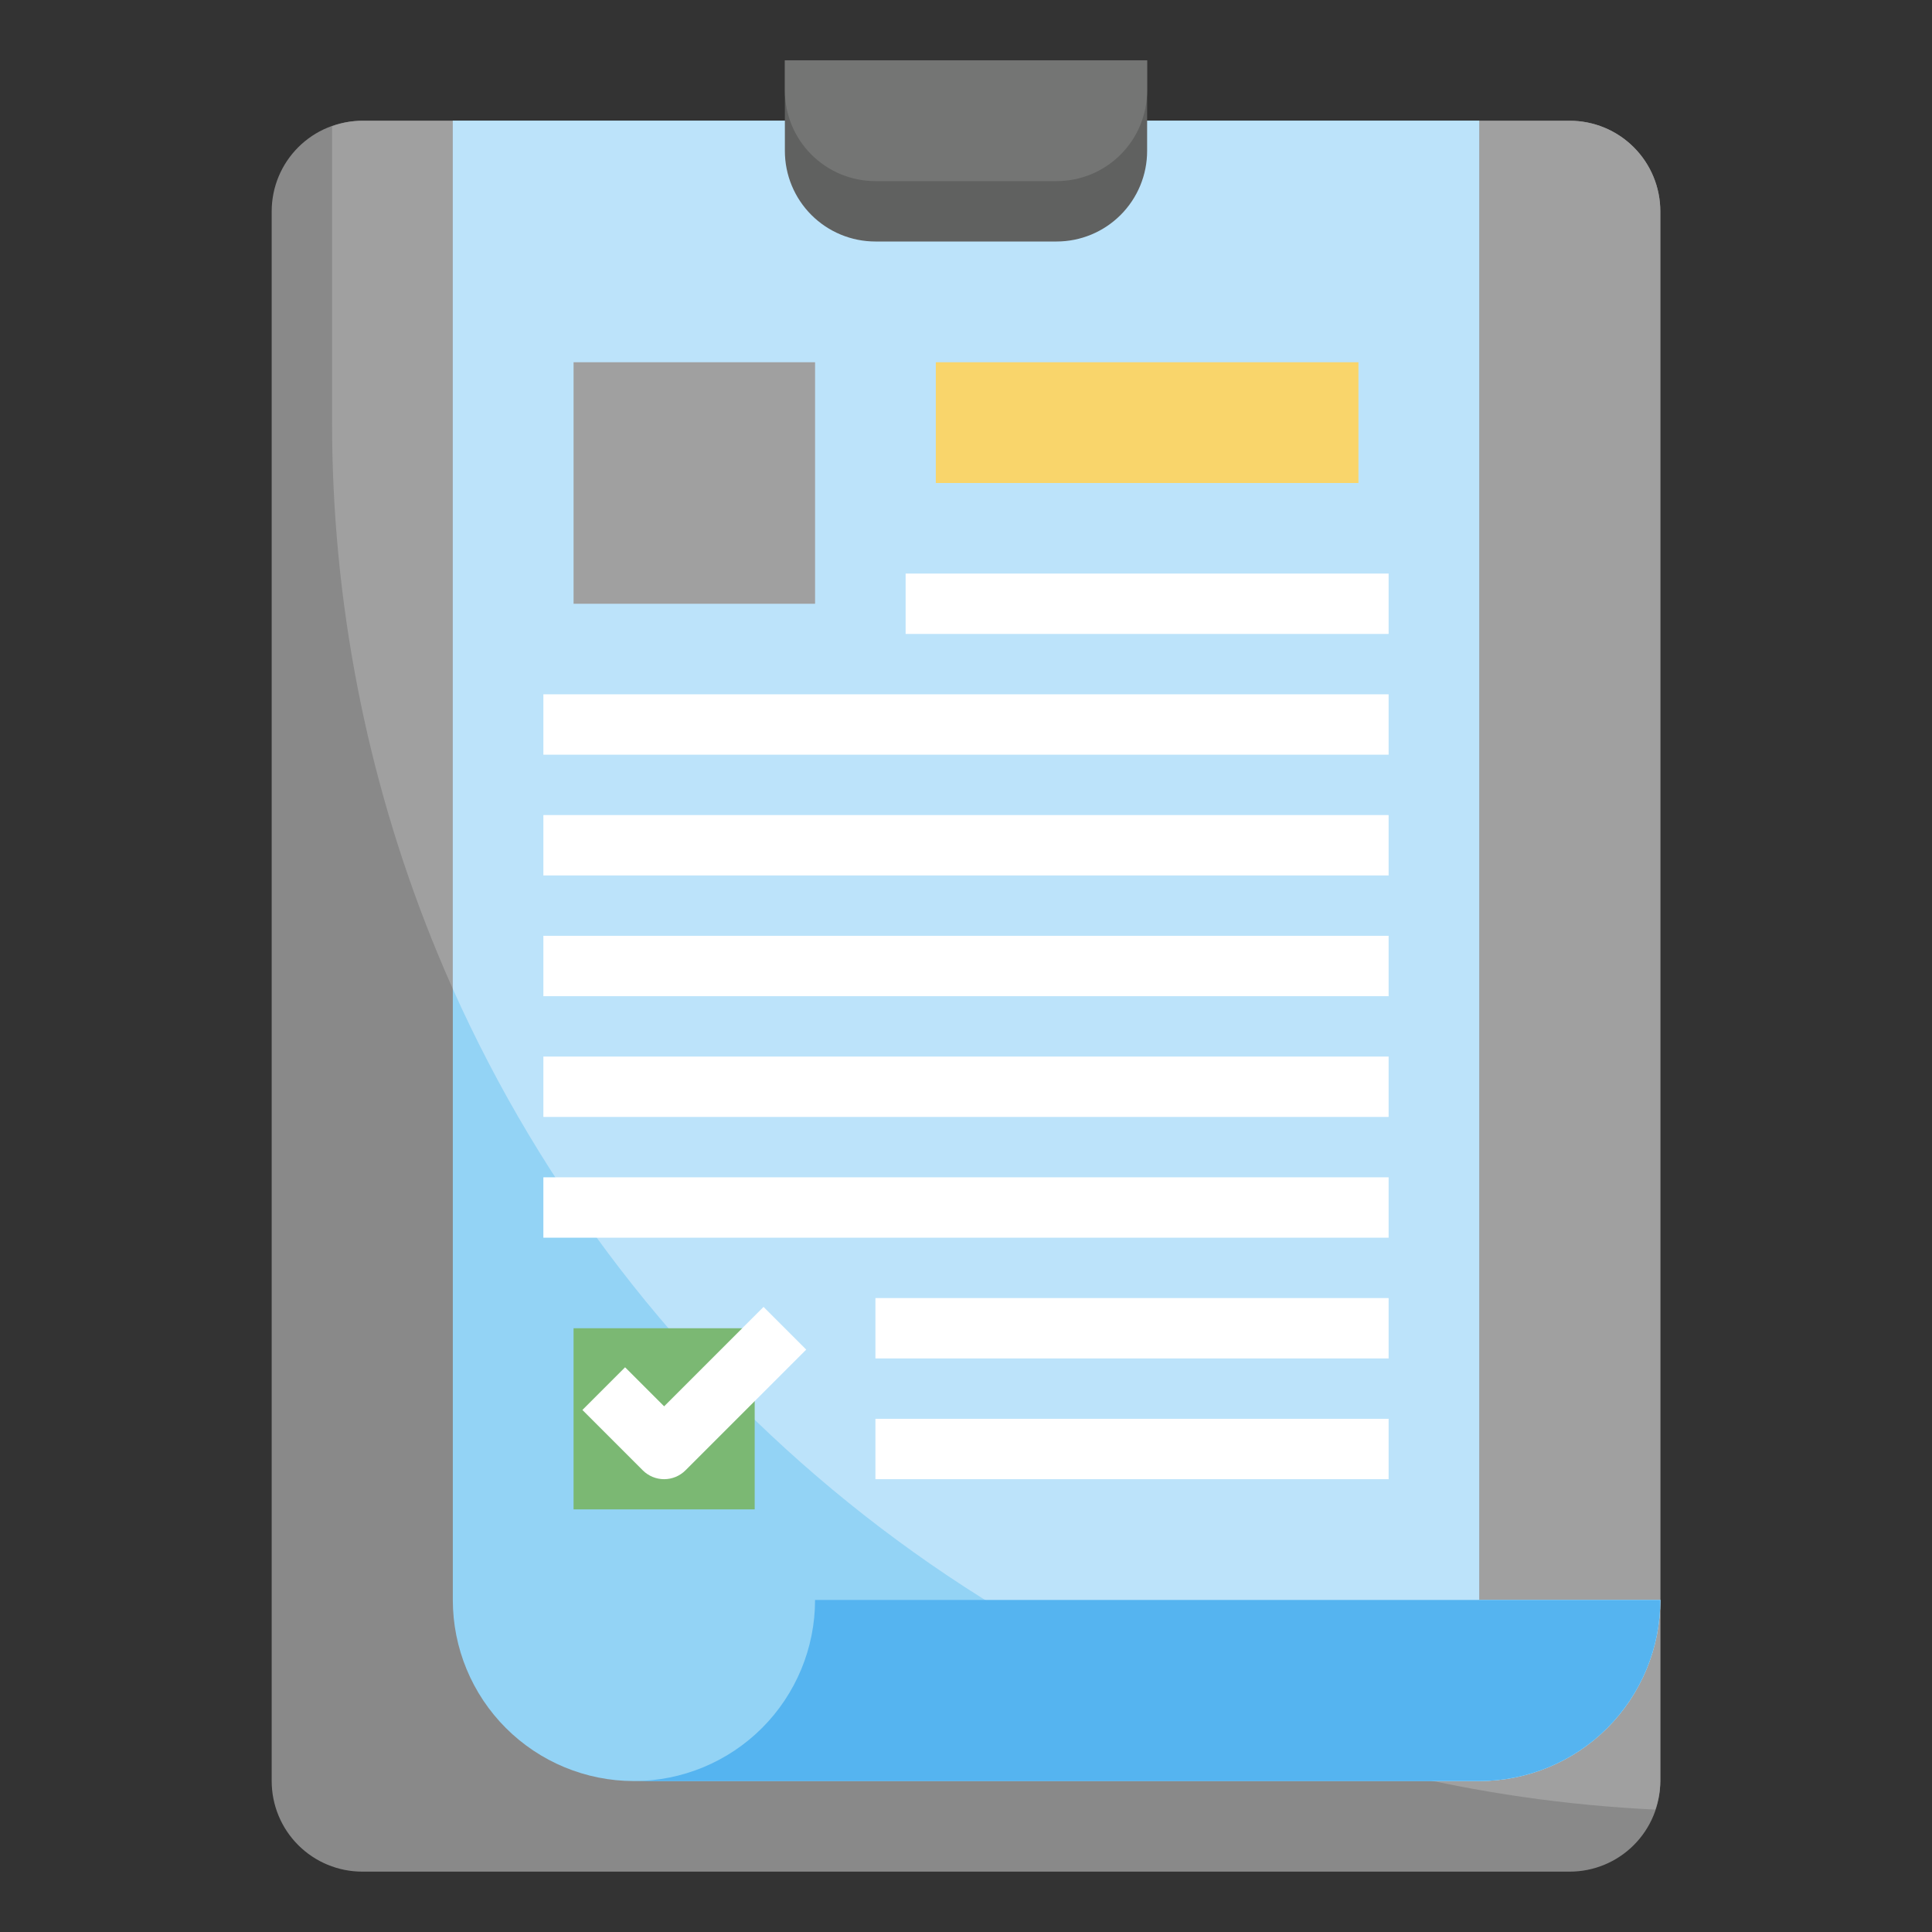 <svg width="256" height="256" viewBox="0 0 256 256" fill="none" xmlns="http://www.w3.org/2000/svg">
<rect x="0" y="0" width="256" height="256" fill="#333333" stroke="none"/>
<g clip-path="url(#clip0_1278_3634)">
<path d="M48 16C44.817 16 41.765 17.264 39.515 19.515C37.264 21.765 36 24.817 36 28V236C36 239.183 37.264 242.235 39.515 244.485C41.765 246.736 44.817 248 48 248H208C211.183 248 214.235 246.736 216.485 244.485C218.736 242.235 220 239.183 220 236V28C220 24.817 218.736 21.765 216.485 19.515C214.235 17.264 211.183 16 208 16H48Z" fill="#898989"/>
<path d="M208 16H48C46.634 16.013 45.281 16.262 44 16.736V56C44.004 103.296 62.221 148.775 94.868 182.996C127.516 217.217 172.088 237.552 219.332 239.78C219.758 238.565 219.984 237.288 220 236V28C220 24.817 218.736 21.765 216.485 19.515C214.235 17.264 211.183 16 208 16Z" fill="#A0A0A0"/>
<path d="M220 212C220 218.365 217.471 224.47 212.971 228.971C208.47 233.471 202.365 236 196 236H84C77.635 236 71.53 233.471 67.029 228.971C62.529 224.47 60 218.365 60 212V16H196V212H220Z" fill="#93D3F5"/>
<path d="M196 16H60V131.04C71.863 157.536 89.819 180.855 112.404 199.095C134.989 217.335 161.564 229.98 189.964 236H196C202.365 236 208.47 233.471 212.971 228.971C217.471 224.47 220 218.365 220 212H196V16Z" fill="#BCE3FA"/>
<path d="M220 212C220 218.365 217.471 224.47 212.971 228.971C208.47 233.471 202.365 236 196 236H84C90.365 236 96.47 233.471 100.971 228.971C105.471 224.47 108 218.365 108 212H220Z" fill="#55B4F0"/>
<path d="M152 8H104V20C104 23.183 105.264 26.235 107.515 28.485C109.765 30.736 112.817 32 116 32H140C143.183 32 146.235 30.736 148.485 28.485C150.736 26.235 152 23.183 152 20V8Z" fill="#606160"/>
<path d="M108 48H76V80H108V48Z" fill="#A0A0A0"/>
<path d="M180 48H124V64H180V48Z" fill="#F9D56B"/>
<path d="M184 76H120V84H184V76Z" fill="white"/>
<path d="M184 92H72V100H184V92Z" fill="white"/>
<path d="M184 108H72V116H184V108Z" fill="white"/>
<path d="M184 124H72V132H184V124Z" fill="white"/>
<path d="M184 140H72V148H184V140Z" fill="white"/>
<path d="M184 156H72V164H184V156Z" fill="white"/>
<path d="M184 172H116V180H184V172Z" fill="white"/>
<path d="M184 188H116V196H184V188Z" fill="white"/>
<path d="M100 176H76V200H100V176Z" fill="#7BB873"/>
<path d="M88 196C86.939 196 85.922 195.578 85.172 194.828L77.172 186.828L82.828 181.172L88 186.344L101.172 173.172L106.828 178.828L90.828 194.828C90.078 195.578 89.061 196 88 196Z" fill="white"/>
<path d="M104 12C104 15.183 105.264 18.235 107.515 20.485C109.765 22.736 112.817 24 116 24H140C143.183 24 146.235 22.736 148.485 20.485C150.736 18.235 152 15.183 152 12V8H104V12Z" fill="#747574"/>
</g>
<defs>
<clipPath id="clip0_1278_3634">
<rect width="256" height="256" fill="white"/>
</clipPath>
</defs>
</svg>
